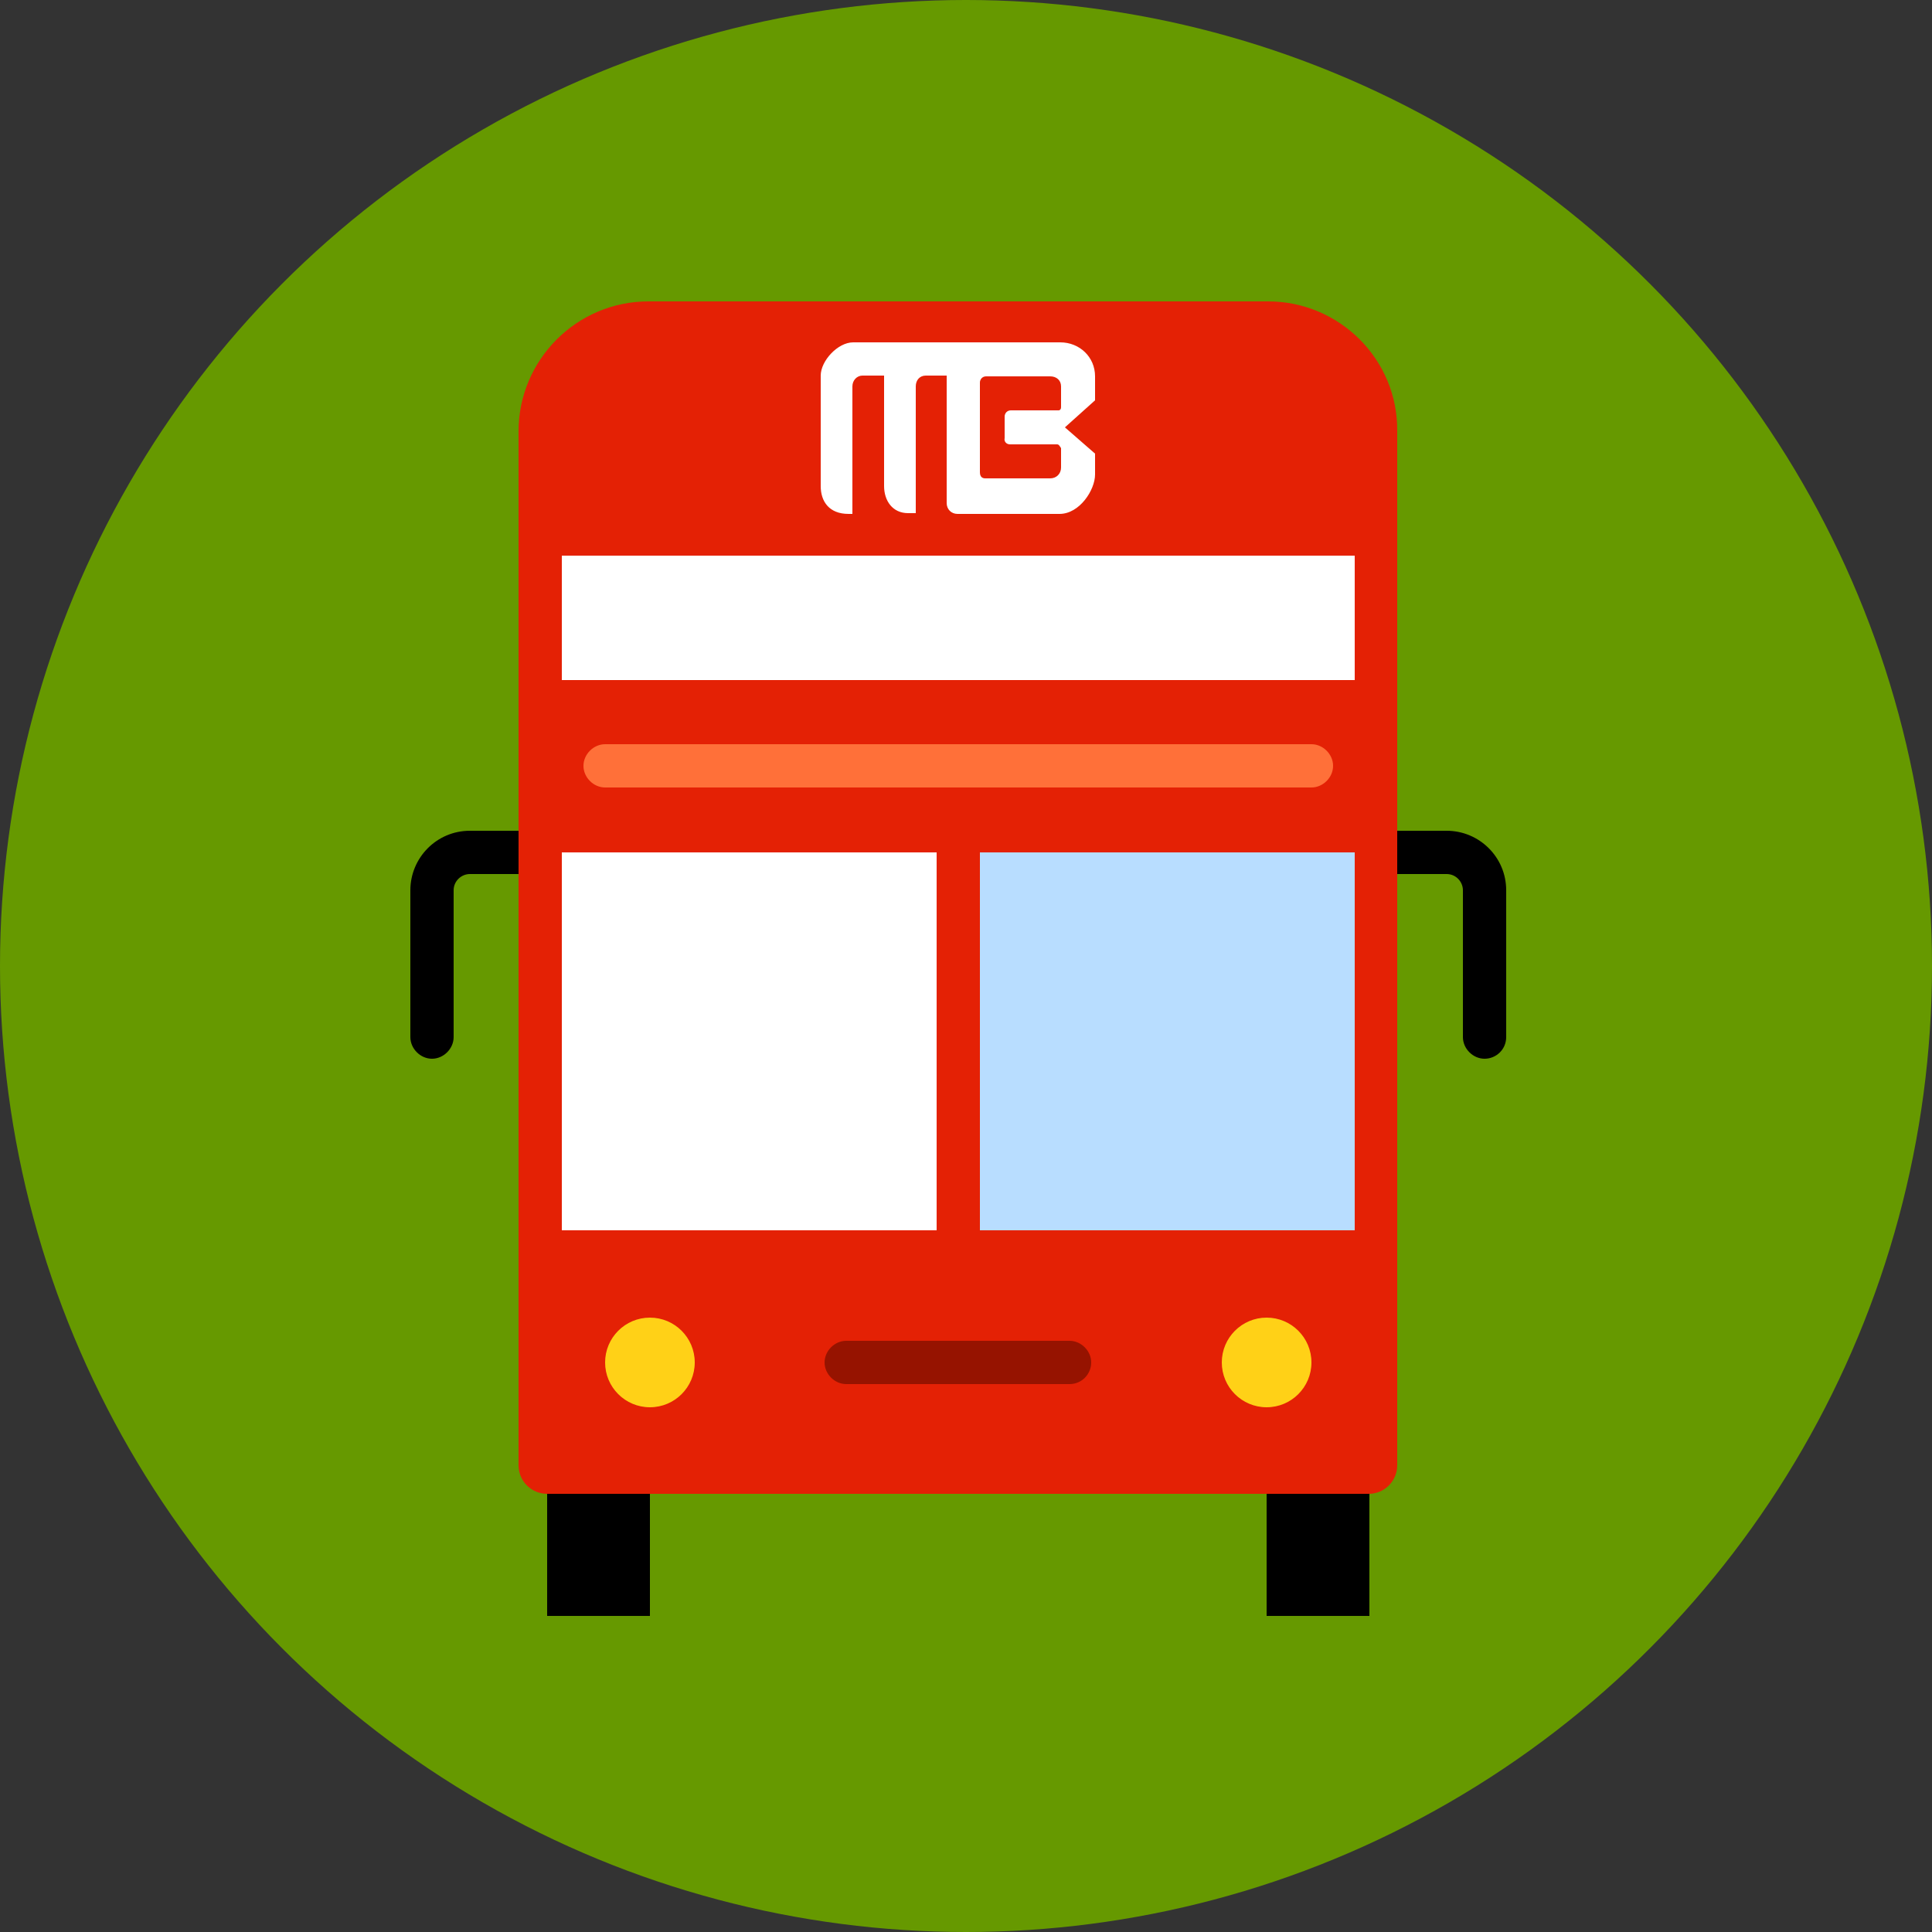 <?xml version="1.0" encoding="utf-8"?>
<!-- Generator: Adobe Illustrator 19.0.1, SVG Export Plug-In . SVG Version: 6.00 Build 0)  -->
<svg version="1.1" id="Layer_1" xmlns="http://www.w3.org/2000/svg" xmlns:xlink="http://www.w3.org/1999/xlink" x="0px" y="0px"
	 viewBox="-270 182 250 250" style="enable-background:new -270 182 250 250;" xml:space="preserve">
<rect x="-270" y="182" width="250" height="250" fill="#333333" stroke="none"/>
<style type="text/css">
	.st0{fill:#669900;}
	.st1{fill:#E42105;}
	.st2{fill:#FFFFFF;}
	.st3{fill:#961300;}
	.st4{fill:#B8DDFF;}
	.st5{fill:#FFD117;}
	.st6{fill:#FF7039;}
</style>
<g>
	<circle class="st0" cx="-145" cy="307" r="125"/>
	<g>
		<path d="M-77.9,319c-1.5,0-2.8-1.3-2.8-2.8v-19c0-1.1-0.9-2.1-2.1-2.1h-126.4c-1.1,0-2.1,0.9-2.1,2.1v19c0,1.5-1.3,2.8-2.8,2.8
			s-2.8-1.3-2.8-2.8v-19c0-4.2,3.4-7.7,7.7-7.7h126.4c4.2,0,7.7,3.4,7.7,7.7v19C-75.1,317.8-76.4,319-77.9,319z"/>
		<rect x="-106.1" y="371.6" width="13.3" height="19.5"/>
		<rect x="-199.2" y="371.6" width="13.3" height="19.5"/>
	</g>
	<path class="st1" d="M-105.9,221h-80.2c-9.3,0-16.8,7.6-16.8,16.8v133.8c0,2.1,1.7,3.7,3.7,3.7h106.3c2.1,0,3.7-1.7,3.7-3.7V237.8
		C-89.1,228.5-96.7,221-105.9,221z"/>
	<rect x="-197.3" y="253.9" class="st2" width="102.6" height="16.1"/>
	<path class="st3" d="M-131.6,361.1h-28.9c-1.5,0-2.8-1.3-2.8-2.8s1.3-2.8,2.8-2.8h28.9c1.5,0,2.8,1.3,2.8,2.8
		S-130,361.1-131.6,361.1z"/>
	<rect x="-197.3" y="292.3" class="st2" width="48.5" height="48.9"/>
	<rect x="-143.2" y="292.3" class="st4" width="48.5" height="48.9"/>
	<g>
		<circle class="st5" cx="-185.9" cy="358.3" r="5.8"/>
		<circle class="st5" cx="-106.1" cy="358.3" r="5.8"/>
	</g>
	<path class="st6" d="M-100.3,283.9h-91.4c-1.5,0-2.8-1.3-2.8-2.8s1.3-2.8,2.8-2.8h91.4c1.5,0,2.8,1.3,2.8,2.8
		S-98.8,283.9-100.3,283.9z"/>
	<path id="Metrobus" class="st2" d="M-128.3,230.7c0-2.5-2-4.4-4.5-4.4h-26.8c-2,0-4.2,2.4-4.2,4.3v14.3c0,2,1.1,3.6,3.6,3.6h0.5
		V232c0-0.8,0.6-1.4,1.3-1.4h2.8v14.3l0,0c0,1.9,1.1,3.5,3.1,3.5h1l0,0v-7.1V232c0-0.8,0.5-1.4,1.3-1.4h2.7v15.7l0,0v0.8
		c0,0.8,0.6,1.4,1.4,1.4h2.5l0,0h10.7c2.6,0,4.6-3.1,4.6-5.1v-2.7l-3.9-3.4l3.9-3.5V230.7z M-139.3,239.5h6.1c0,0,0.2,0,0.3,0.2
		c0.1,0.1,0.2,0.3,0.2,0.3v2.5c0,0.8-0.6,1.4-1.4,1.4h-8.4c-0.4,0-0.7-0.2-0.7-0.8v-11.6c0-0.4,0.3-0.8,0.8-0.8h8.3
		c0.8,0,1.4,0.5,1.4,1.3v2.7c0,0,0,0.2-0.1,0.3c-0.1,0.1-0.2,0.1-0.2,0.1h-6.2c-0.5,0-0.8,0.4-0.8,0.8v2.8
		C-140.1,239.1-139.8,239.5-139.3,239.5z"/>
</g>
</svg>
